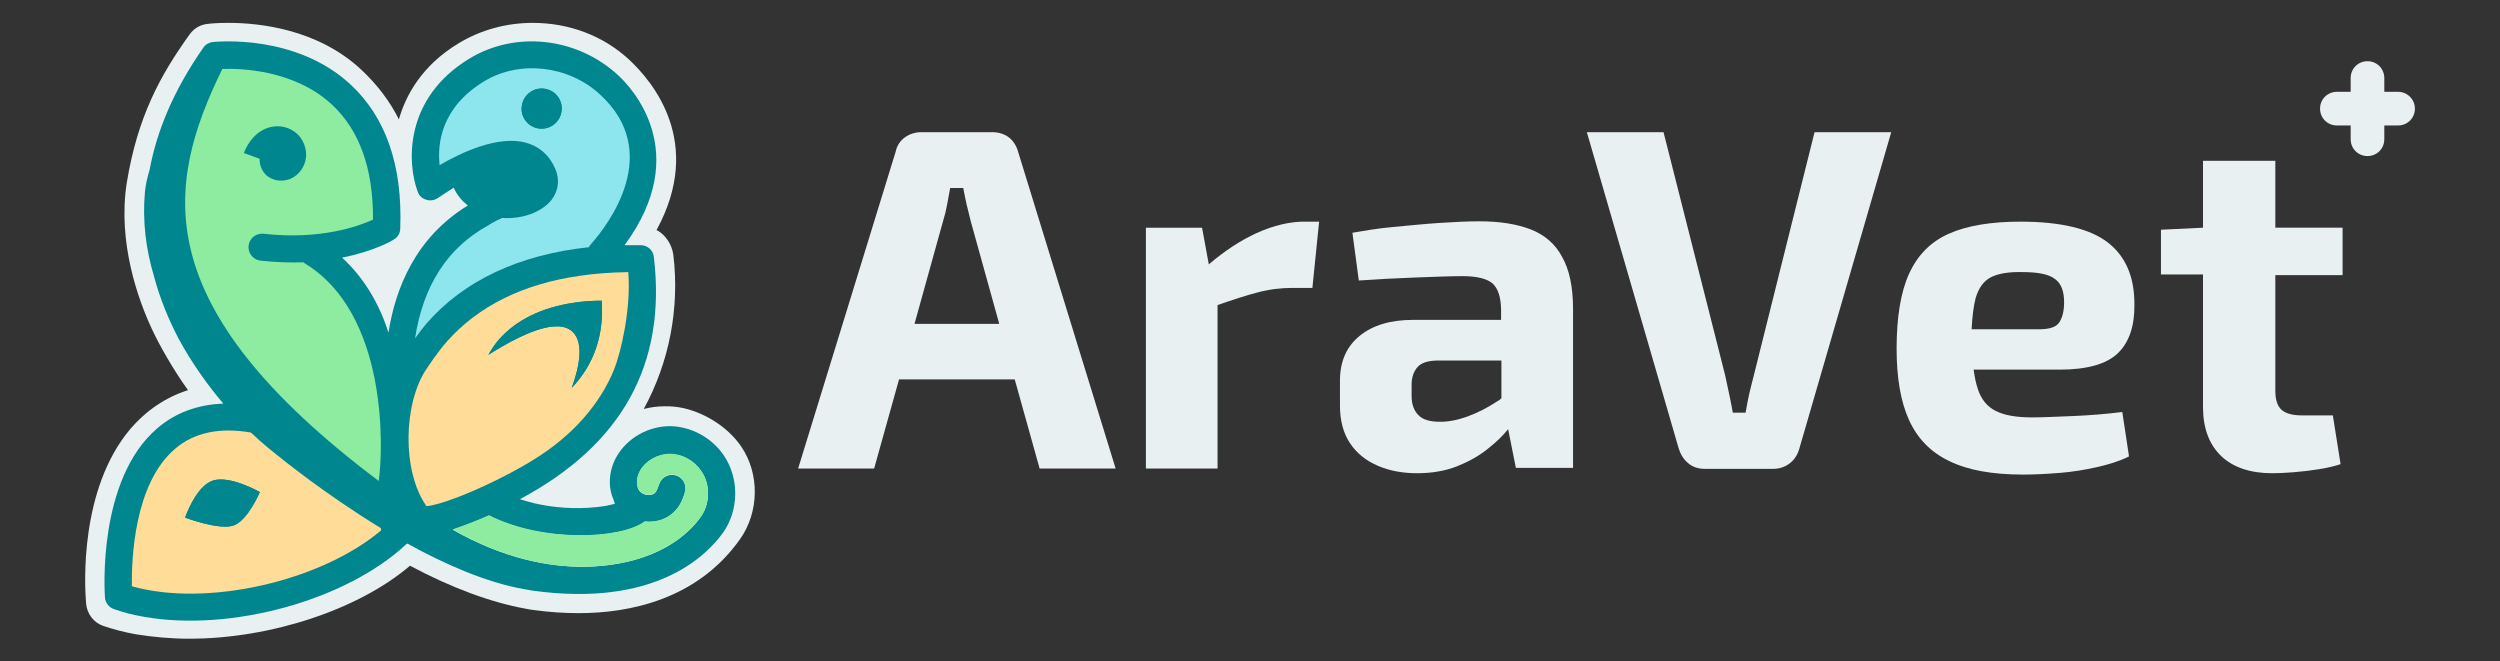 <?xml version="1.0" encoding="utf-8"?>
<!-- Generator: Adobe Illustrator 28.2.0, SVG Export Plug-In . SVG Version: 6.00 Build 0)  -->
<svg version="1.1" id="Vrstva_1" xmlns="http://www.w3.org/2000/svg" xmlns:xlink="http://www.w3.org/1999/xlink" x="0px" y="0px"
	 viewBox="0 0 743.3 196.6" style="enable-background:new 0 0 743.3 196.6;" xml:space="preserve"><rect x="0" y="0" width="743.3" height="196.6" fill="#333333" stroke="none"/>
<style type="text/css">
	.st0{fill:#E8F0F2;}
	.st1{fill:#00868F;}
	.st2{fill:#FFFFFF;}
	.st3{fill:none;}
	.st4{fill:#FFDC97;}
	.st5{fill:#8DE5EE;}
	.st6{fill:#8DEC9F;}
</style>
<g id="logo">
	<path class="st0" d="M299.9,40.8c-1.4-1-3-1.5-4.9-1.5h-21c-1.8,0-3.5,0.5-4.9,1.5c-1.4,1-2.4,2.4-2.8,4.3l-29,94.2h22.6l7.4-26.5
		h34.4l7.4,26.5h22.6l-29-94.2C302.2,43.3,301.2,41.8,299.9,40.8L299.9,40.8z M271.9,96.3l8.5-30.6c0.5-1.6,0.9-3.2,1.2-4.9
		s0.6-3.3,0.9-4.9h3.9c0.3,1.6,0.6,3.2,1,4.9c0.4,1.7,0.8,3.3,1.2,4.9l8.5,30.6H271.9z"/>
	<path class="st0" d="M373.6,69.3c-4.8,2.2-9.5,5.3-14.2,9.3l-2-10.9h-16.7v71.6H362V90.7c4.6-1.6,8.6-2.9,11.7-3.7
		c3.7-1,7.2-1.4,10.6-1.4h5.9l2-19.7h-3.8C383.7,65.8,378.7,67,373.6,69.3L373.6,69.3z"/>
	<path class="st0" d="M455.1,68.2c-4.2-1.6-9.2-2.4-15.2-2.4c-3.6,0-7.6,0.2-12.2,0.5s-9.1,0.8-13.6,1.2s-8.5,1.1-12,1.7l1.9,14.2
		c5.8-0.4,11.5-0.7,17-0.9c5.5-0.2,10.2-0.4,13.9-0.4c4.3,0,7.3,0.8,8.9,2.2c1.6,1.5,2.4,4,2.5,7.5v3.3h-26.1
		c-6.8,0-12.1,1.6-16,4.8c-3.9,3.2-5.8,7.6-5.8,13.3v7.4c0,4.5,1,8.2,3,11.2c2,3,4.8,5.2,8.3,6.7s7.4,2.2,11.7,2.2s8.4-0.7,11.9-2.1
		s6.5-3.1,9.1-5.2c2.4-1.9,4.4-3.8,6-5.8l2.3,11.5h17V91.9c0-6.6-1.1-11.8-3.3-15.6C462.4,72.5,459.2,69.8,455.1,68.2L455.1,68.2z
		 M445.2,119.3c-2.9,1.9-5.8,3.4-8.8,4.5c-3,1.1-5.7,1.6-8.2,1.6c-3,0-5.2-0.6-6.5-2c-1.3-1.3-2-3.2-2-5.6v-3.5
		c0-2.1,0.6-3.8,1.7-5.1c1.1-1.3,3-1.9,5.6-2h19.4v11.2C446,118.8,445.6,119.1,445.2,119.3L445.2,119.3z"/>
	<path class="st0" d="M521.5,111.4c-0.5,1.8-0.9,3.7-1.4,5.6c-0.4,1.9-0.8,3.8-1.1,5.7h-3.8c-0.3-1.8-0.7-3.7-1.1-5.6
		c-0.4-1.9-0.8-3.8-1.2-5.6l-18.3-72.2h-22.8l27.3,94c0.5,1.7,1.4,3.2,2.8,4.4s3.1,1.7,5,1.7h20.3c1.9,0,3.6-0.6,5-1.7
		s2.3-2.6,2.8-4.4l27.3-94h-22.8L521.5,111.4L521.5,111.4z"/>
	<path class="st0" d="M629.7,105c3.4-3.3,5-8.2,4.9-14.6c0-8.1-2.6-14.2-7.9-18.3s-14-6.2-26-6.2c-8.8,0-15.9,1.2-21.3,3.6
		c-5.4,2.4-9.3,6.4-11.8,11.9c-2.5,5.5-3.7,13-3.7,22.3c0,8.6,1.2,15.7,3.7,21.2c2.5,5.5,6.5,9.6,12,12.2c5.5,2.7,12.8,4,21.9,4
		c3.5,0,7.1-0.2,10.9-0.5c3.8-0.3,7.4-0.9,11-1.7c3.6-0.8,6.8-1.8,9.6-3.2l-2-13.2c-4.9,0.6-9.8,1-14.7,1.2c-4.9,0.2-9,0.4-12.2,0.4
		c-4.5,0-8.1-0.6-10.7-1.9s-4.4-3.5-5.4-6.7c-0.5-1.5-0.9-3.4-1.2-5.6h25.5C620.4,109.9,626.3,108.3,629.7,105L629.7,105z
		 M606.3,97.9h-20.1c0.2-3.9,0.6-7,1.2-9.3c0.9-3,2.4-5.1,4.6-6.2c2.2-1.1,5.3-1.6,9.3-1.5c4.5,0,7.8,0.6,9.6,2
		c1.9,1.3,2.8,3.6,2.8,7c0,2.5-0.5,4.5-1.4,5.9S609.5,97.9,606.3,97.9L606.3,97.9z"/>
	<path class="st0" d="M676.5,47.8H655v19.9l-12.5,0.6v13.3H655v39.4c0,6.3,1.8,11.1,5.4,14.6c3.6,3.4,8.7,5.1,15.2,5.1
		c1.7,0,3.9-0.1,6.4-0.3s5-0.5,7.5-0.9c2.5-0.4,4.6-0.9,6.4-1.5l-2.3-14.5h-9.3c-2.8,0-4.8-0.6-6-1.7c-1.2-1.1-1.8-3-1.8-5.6V81.8
		h20V67.7h-20L676.5,47.8L676.5,47.8z"/>
	<path class="st0" d="M713,27.3h-4.1v-4.1c0-2.8-2.2-5-5-5s-5,2.2-5,5v4.1h-4.1c-2.8,0-5,2.2-5,5s2.2,5,5,5h4.1v4.1c0,2.8,2.2,5,5,5
		s5-2.2,5-5v-4.1h4.1c2.8,0,5-2.2,5-5S715.7,27.3,713,27.3z"/>
	<path class="st0" d="M56.3,189.9c-5.5,0-10.8-0.5-15.8-1.3c-3.5-0.6-6.8-1.5-9.8-2.5c-2.9-1-4.8-3.6-5.1-6.6v-0.1
		c-0.5-5.5-1.9-34,13.1-51.8c4.8-5.6,10.6-9.5,17.2-11.6c-4.4-6.1-8.7-13.7-10.8-18.3c-4-8.6-10.2-25.7-7.4-43.4
		c3.2-19.5,9.8-31.7,18.7-44.1c1.3-1.8,3.2-2.9,5.4-3.1c0.6-0.1,2.8-0.3,6.1-0.3c9.2,0,26.5,1.8,39.5,13.9
		c4.8,4.5,8.5,9.4,11.2,14.8c2-7.1,6.8-16,17.7-22.6c6.6-4,14.2-6.1,22.1-6.1c10.8,0,20.8,3.8,28.4,10.7c7.3,6.7,22.6,24.9,8.4,50.9
		c0.1,0.1,0.3,0.2,0.4,0.2c2.4,1.4,4.2,4.2,4.6,7.2c1.9,15.8-1.2,31.9-8.8,45.8c1.9-0.5,4-0.8,6.2-0.8c0.9,0,1.8,0,2.8,0.1
		c7.5,0.7,15.8,5.6,20,11.9c5.5,8.1,5.3,19.4-0.3,27.4c-12.8,18.2-33.2,22.1-48,22.1c-4.3,0-8.8-0.3-13.2-0.9
		c-0.8-0.1-1.6-0.2-2.5-0.4c-10.5-1.9-22.1-6.2-34.5-12.8C106.7,181.2,80.5,189.9,56.3,189.9L56.3,189.9z"/>
	<path class="st1" d="M215.2,135.4c-3.6-5.3-9.7-8.6-16-8.7c-6.5,0-12.8,3.6-15.9,9.1c-2.3,4.1-2.6,8.9-0.9,12.7c0,0,0,0,0,0
		l0.4,1.3l-2.6,0.6c-14.4,2.3-25.6-2-25.6-2c30.4-16.2,43.6-40.2,39.8-72c-0.2-2-1.9-3.5-3.9-3.5c-1.6,0-3.2,0-4.8,0
		c20.4-27.7,2-47-2.1-50.7c-12.2-11.1-30.3-13.1-44-4.8c-19.5,11.8-18.6,31.1-15.4,39.6c0.4,1.2,1.4,2.1,2.6,2.4
		c1.2,0.4,2.5,0.1,3.5-0.6c1.3-0.9,2.9-1.9,4.6-3c0.9,2.1,2.4,3.9,4.2,5.3c-15.4,9.4-21.5,24.4-23.6,37.8
		c-2.9-9.1-7.6-16.6-13.8-22.3c9.6-1.9,15-5.1,15.4-5.4c1.2-0.7,1.9-1.9,1.9-3.3c0.7-18.7-4.3-33-14.7-42.7
		c-16.3-15.2-39.9-12.8-41-12.7c-1.1,0.1-2.2,0.7-2.8,1.6C51.5,27,46.6,39.1,44.5,50.4c-0.7,2.3-1.2,4.6-1.4,6.5
		c-0.8,8.9,0.3,17.3,2.7,25.3c1.8,6.8,4.4,12.9,7.2,18.3c4.1,7.6,8.9,14.2,13.4,19.5c-7.7,0.3-14.2,2.7-19.6,7.3
		c-17.9,15.3-15.7,48.9-15.6,50.3c0.1,1.6,1.2,3,2.7,3.5c2.8,1,5.9,1.8,9,2.3c25.4,4.5,59.9-4.7,78-21.7c0.1,0,0.1,0,0.2-0.1
		c11.2,6.2,23.5,11.6,34.9,13.6c0.8,0.1,1.5,0.3,2.3,0.4c36.7,5.1,51.9-10.5,56.8-17.4C219.7,151.5,219.8,142.2,215.2,135.4
		L215.2,135.4z"/>
	<path class="st2" d="M208.4,153.6c-3.3,4.7-12.6,14.3-34,14.9c-11.3,0.2-24.8-2.5-39.8-11c3.8-1.3,7.4-2.7,10.8-4.2
		c16,8.2,39.5,7,46.3,1.8l0,0c1.8,0.2,3.7,0,5.4-0.7c4.5-1.8,5.8-5.7,6.4-7.5l0.1-0.4c0.7-2.1-0.4-4.4-2.5-5.1
		c-2.1-0.7-4.4,0.4-5.1,2.5c-0.1,0.1-0.1,0.3-0.2,0.5c-0.5,1.5-0.8,2.2-1.8,2.6c-1.3,0.5-3.2,0-4-1.2c-0.9-1.4-0.8-3.8,0.3-5.8
		c1.7-3,5.3-5,8.9-5c3.6,0,7.2,2,9.3,5.1C211.2,143.9,211.2,149.6,208.4,153.6L208.4,153.6z"/>
	<path class="st3" d="M171.1,126.7c0.1-0.1,0.2-0.3,0.4-0.4l-0.3,0.1C171.1,126.5,171.1,126.6,171.1,126.7z"/>
	<path class="st4" d="M52.1,133.4c-12.3,10.4-13,33.1-12.9,40.9c22.1,6.3,56.1-1.4,74.1-16.6c0,0,0-0.1,0-0.2c0-0.2-0.1-0.3-0.1-0.5
		c-16.7-10.2-29.7-20.8-31.2-22c-0.6-0.5-3.5-2.7-7.4-6.4C65.3,127,57.7,128.6,52.1,133.4z M69.5,156.2c-4.2,1.6-14.5-2.3-14.5-2.3
		s3.1-9.2,8.2-11c5.1-1.7,14,3.4,14,3.4S73.7,154.6,69.5,156.2L69.5,156.2z"/>
	<path class="st5" d="M175.1,73.5c0.1-0.3,0.3-0.6,0.6-0.9c5.4-6.1,21.5-27.4,2.6-44.6c-9.4-8.6-23.9-10.2-34.4-3.8
		C131.1,32,130,42.8,130.7,49.1c6.3-3.7,17.3-8.9,25.6-6.7c4,1.1,7,3.7,8.7,7.6c1.5,3.2,1.1,6.7-1,9.4c-2.9,3.7-8.7,5.8-14.7,5.4
		c-2.5,1.1-4,2.1-4,2.1c-0.1,0.1-0.2,0.1-0.3,0.2c-12,6.6-19.2,17.9-21.6,33.5c1.1-1.5,2.2-3,3.4-4.4
		C137.9,83.4,154.4,75.7,175.1,73.5L175.1,73.5z M159.5,38.1c-3.2-0.9-5.1-4.1-4.2-7.3s4.1-5.1,7.3-4.2c3.2,0.9,5.1,4.1,4.2,7.3
		S162.7,38.9,159.5,38.1z"/>
	<path class="st6" d="M174.4,168.5c21.4-0.6,30.7-10.2,34-14.9c2.8-3.9,2.8-9.7,0.1-13.6c-2.1-3.1-5.7-5.1-9.3-5.1
		c-3.6,0-7.2,2-8.9,5c-1.1,2-1.3,4.4-0.3,5.8c0.8,1.2,2.7,1.8,4,1.2c1-0.4,1.3-1.1,1.8-2.6c0.1-0.2,0.1-0.4,0.2-0.5
		c0.7-2.1,3-3.2,5.1-2.5c2.1,0.7,3.2,3,2.5,5.1l-0.1,0.4c-0.6,1.9-1.9,5.7-6.4,7.5c-1.7,0.7-3.6,0.9-5.4,0.7
		c-6.9,5.2-30,6.4-46.3-1.8c-3.4,1.5-7,2.9-10.8,4.2C149.6,166,163.1,168.7,174.4,168.5L174.4,168.5z"/>
	<path class="st6" d="M90.6,78.3c-0.1-0.1-0.2-0.2-0.4-0.3c-3.9,0.1-8.1,0-12.7-0.5c-2.2-0.2-3.8-2.2-3.6-4.4
		c0.2-2.2,2.2-3.8,4.4-3.6c16.8,1.9,28.3-2.2,32.6-4.2c0.1-15.1-4-26.5-12.1-34.1C87.6,20.7,71.4,20.3,66.1,20.5
		C49,55.4,43.4,91,112.6,143C114,133.4,115.3,93.2,90.6,78.3L90.6,78.3z M83.5,53.7c-1.5,0-2.9-0.5-4.1-1.4
		c-1.5-1.3-2.3-3.2-2.2-5.1l-4.7-1.7c0.7-1.8,1.6-3.3,2.8-4.6c1.5-1.7,3.5-2.8,5.5-3.2c2.6-0.5,5.3,0.2,7.2,1.8
		c2.1,1.7,3.2,4.5,3,7.2c-0.3,2.8-2.1,5.4-4.7,6.5C85.5,53.5,84.5,53.7,83.5,53.7L83.5,53.7z"/>
	<path class="st1" d="M162.6,26.5c-3.2-0.9-6.5,1.1-7.3,4.2c-0.9,3.2,1,6.5,4.2,7.3c3.2,0.9,6.5-1.1,7.3-4.2
		C167.7,30.6,165.8,27.3,162.6,26.5z"/>
	<path class="st1" d="M63.3,142.9c-5.1,1.7-8.2,11-8.2,11s10.3,3.9,14.5,2.3s7.7-9.9,7.7-9.9S68.4,141.2,63.3,142.9L63.3,142.9z"/>
	<path class="st4" d="M186.8,80.9c-5.1,0.1-9.9,0.4-14.4,1.1c-17,2.4-30.2,9.1-39.4,19.4c-2.7,3-6,8-6,8
		c-7.1,10.2-7.6,30.6-0.2,41.1c6.3-0.6,23.5-8.3,33.7-15c9.5-6.2,17.8-15,22.1-25.7C184.5,105.1,187.7,92,186.8,80.9L186.8,80.9z"/>
	<path class="st1" d="M178.9,89.4c-2.9,0-5.6,0.2-8.2,0.6c-9.6,1.4-17.2,5.1-22.4,11c-1.2,1.4-2.2,2.9-3.1,4.5
		c5.2-3.3,13.1-7.8,19-8.4c2-0.2,3.8,0,5.2,0.9c4.6,2.9,2.9,11,0.6,17.3l0.1-0.1C176.7,108.2,179.6,99.5,178.9,89.4L178.9,89.4z"/>
	<path class="st1" d="M178.9,89.4c-2.9,0-5.6,0.2-8.2,0.6c-9.6,1.4-17.2,5.1-22.4,11c-1.2,1.4-2.2,2.9-3.1,4.5
		c5.2-3.3,13.1-7.8,19-8.4c2-0.2,3.8,0,5.2,0.9c4.6,2.9,2.9,11,0.6,17.3l0.1-0.1C176.7,108.2,179.6,99.5,178.9,89.4L178.9,89.4z"/>
</g>
</svg>
